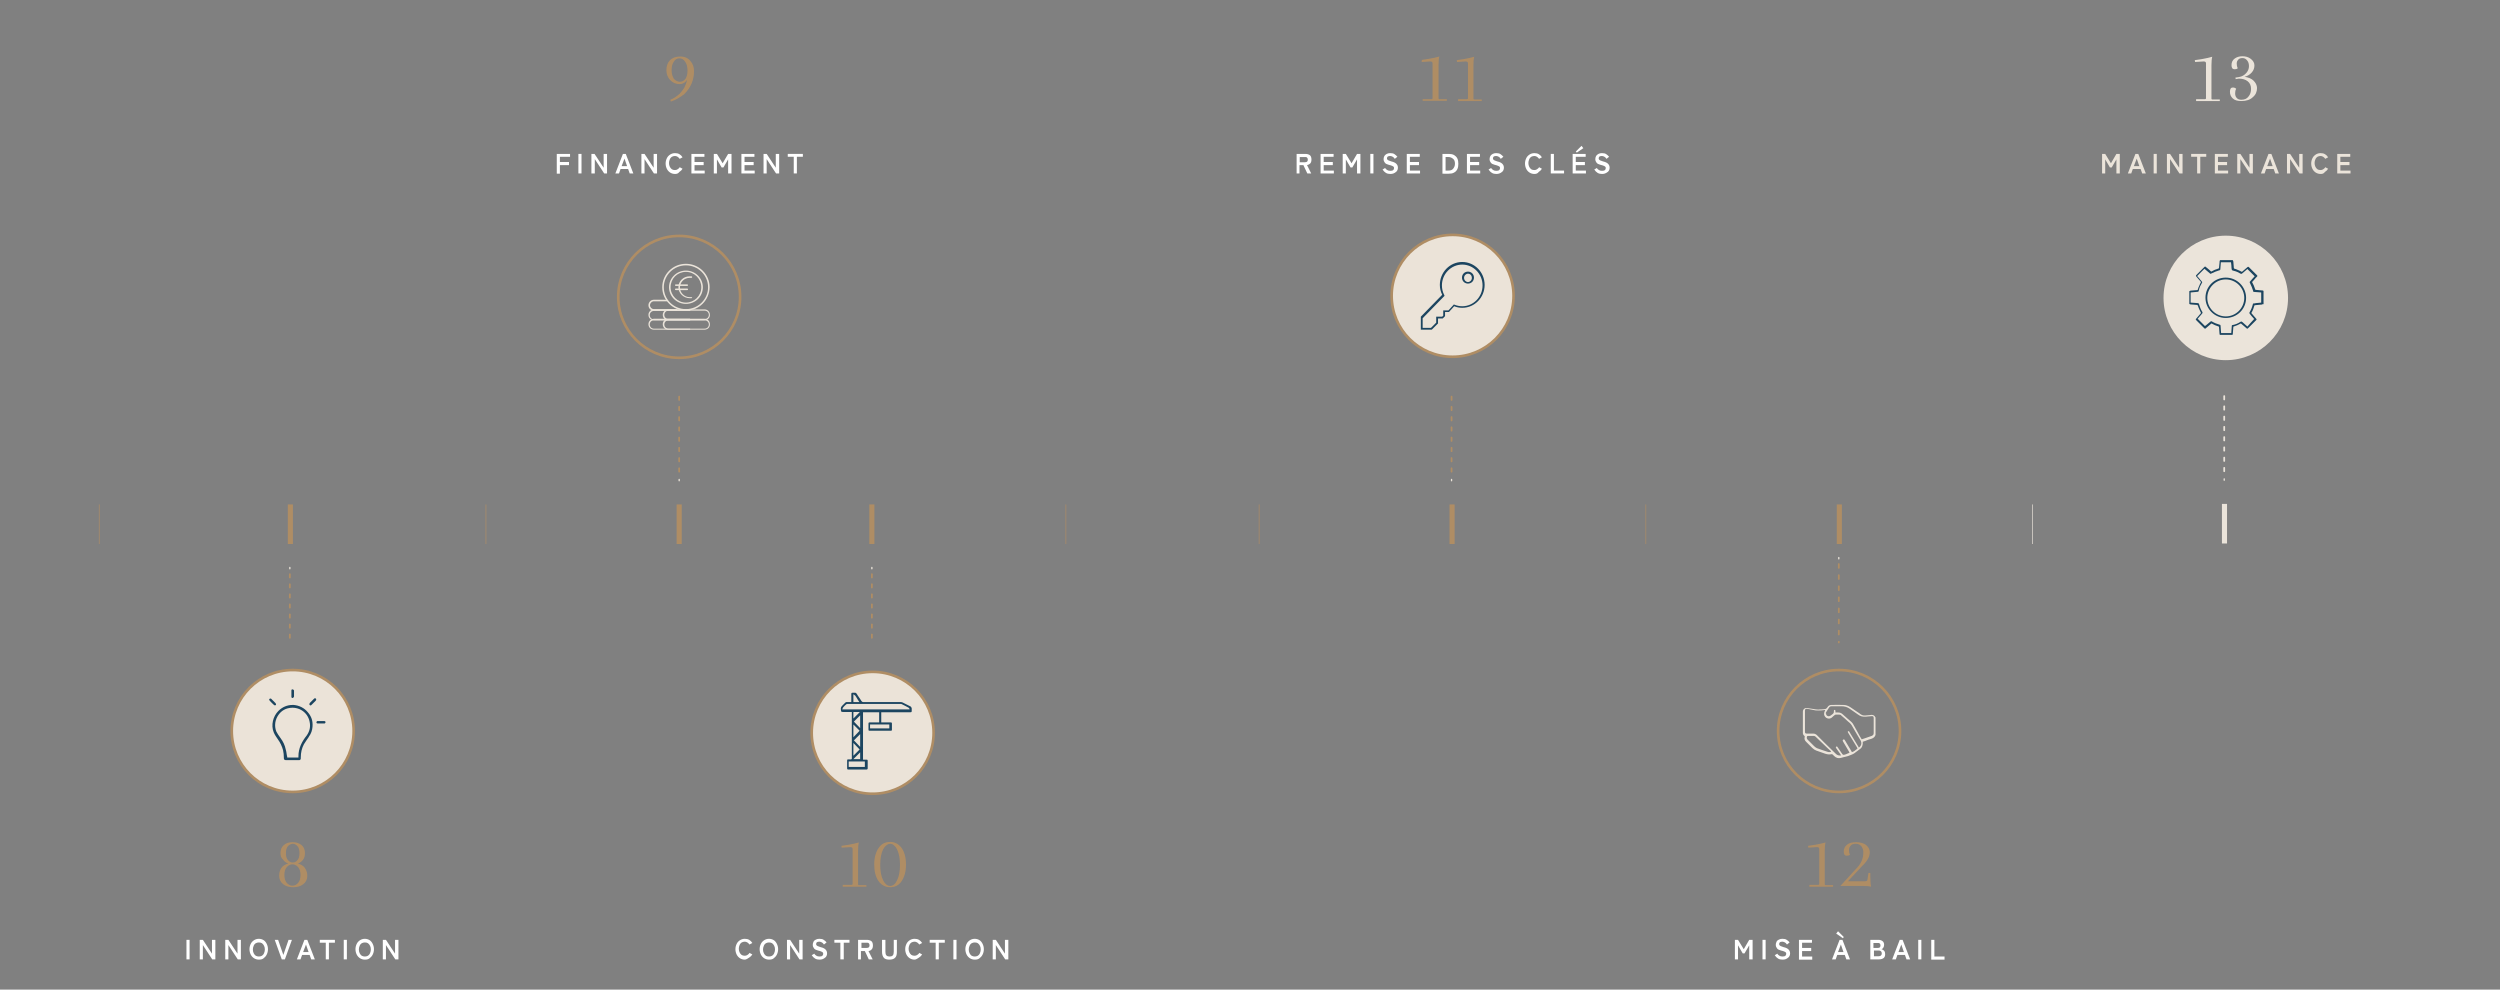 <svg xmlns="http://www.w3.org/2000/svg" xmlns:xlink="http://www.w3.org/1999/xlink" version="1.1" x="0px" y="0px" viewBox="0 0 960 380" style="enable-background:new 0 0 960 380;" xml:space="preserve"><rect x="0" y="0" width="960" height="380" fill="#808080" stroke="none"/> <style type="text/css"> .st0{fill:none;stroke:#AF8D64;stroke-width:0.252;stroke-miterlimit:10;} .st1{fill:none;stroke:#EBE4DA;stroke-width:0.252;stroke-miterlimit:10;} .st2{fill:#AF8D64;} .st3{fill:#FFFFFF;} .st4{fill:none;stroke:#AF8D64;stroke-width:1.01;} .st5{fill:none;stroke:#AF8D64;stroke-width:1.954;stroke-miterlimit:10;} .st6{fill:none;stroke:#AF8D64;stroke-width:0.678;stroke-linecap:round;stroke-miterlimit:10;stroke-dasharray:1.29,2.642;} .st7{fill:none;stroke:#EBE4DA;stroke-width:0.503;stroke-linecap:round;stroke-miterlimit:10;} .st8{fill:#EBE4DA;} .st9{fill:#EBE3D8;stroke:#AF8D64;stroke-width:1.01;} .st10{fill:none;stroke:#AF8D64;stroke-width:0.678;stroke-linecap:round;stroke-miterlimit:10;stroke-dasharray:1.253,2.607;} .st11{fill:#1C4560;} .st12{fill:none;stroke:#AF8D64;stroke-width:0.678;stroke-linecap:round;stroke-miterlimit:10;stroke-dasharray:1.456,2.808;} .st13{fill:#EBE4DA;stroke:#EBE4DA;stroke-width:1.01;} .st14{fill:none;stroke:#EBE4DA;stroke-width:1.954;stroke-miterlimit:10;} .st15{fill:none;stroke:#EBE4DA;stroke-width:0.678;stroke-linecap:round;stroke-miterlimit:10;stroke-dasharray:1.292,2.644;} </style> <g id="Calque_1"> </g> <g id="Calque_2"> <line class="st0" x1="38.1" y1="193.7" x2="38.1" y2="208.9"></line> <line class="st0" x1="186.6" y1="193.7" x2="186.6" y2="208.9"></line> <line class="st0" x1="409.3" y1="193.7" x2="409.3" y2="208.9"></line> <line class="st0" x1="483.5" y1="193.7" x2="483.5" y2="208.9"></line> <line class="st0" x1="632" y1="193.7" x2="632" y2="208.9"></line> <line class="st1" x1="780.5" y1="193.7" x2="780.5" y2="208.9"></line> </g> <g id="Calque_5"> <g> <path class="st2" d="M323.6,340.4v-0.6h3.4c0.2,0,0.4-0.1,0.4-0.4V326c0-0.5-0.3-0.7-0.9-0.7l-3.3,0.2l-0.1-0.7l2.7-0.4 c1.7-0.3,3-0.6,4-0.9c-0.2,0.7-0.3,1.9-0.3,3.3v12.7c0,0.3,0.1,0.4,0.4,0.4h2.8v0.6H323.6z"></path> <path class="st2" d="M341.8,340.7c-1.8,0-3.3-0.8-4.4-2.3s-1.7-3.7-1.7-6.4c0-2.7,0.6-4.8,1.7-6.4s2.6-2.3,4.4-2.3 c1.8,0,3.3,0.8,4.4,2.3c1.1,1.5,1.7,3.7,1.7,6.4c0,2.7-0.6,4.8-1.7,6.4C345.1,340,343.6,340.7,341.8,340.7z M339.1,326.2 c-0.7,1.4-1.1,3.4-1.1,5.9c0,2.5,0.4,4.4,1.1,5.9c0.7,1.4,1.6,2.2,2.7,2.2c1.1,0,2-0.7,2.7-2.2c0.7-1.4,1.1-3.4,1.1-5.9 c0-2.5-0.4-4.4-1.1-5.9c-0.7-1.4-1.7-2.2-2.7-2.2C340.8,324.1,339.8,324.8,339.1,326.2z"></path> </g> <g> <path class="st2" d="M694.8,340.4v-0.6h3.4c0.2,0,0.4-0.1,0.4-0.4V326c0-0.5-0.3-0.7-0.9-0.7l-3.3,0.2l-0.1-0.7l2.7-0.4 c1.7-0.3,3-0.6,4-0.9c-0.2,0.7-0.3,1.9-0.3,3.3v12.7c0,0.3,0.1,0.4,0.4,0.4h2.8v0.6H694.8z"></path> <path class="st2" d="M714.8,325c-0.5-0.6-1.2-1-2.1-1c-0.9,0-1.6,0.2-2,0.7c-0.5,0.5-0.7,1-0.7,1.7c0,0.7,0.1,1.3,0.4,1.8 c-0.3,0.3-0.8,0.4-1.3,0.4c-0.7,0-1.1-0.5-1.1-1.6c0-1.1,0.4-1.9,1.2-2.6c0.8-0.7,2-1,3.6-1s2.9,0.4,3.8,1.1 c0.9,0.8,1.4,1.7,1.4,2.7c0,1.5-0.7,3-2.1,4.5c-0.1,0.2-0.5,0.5-1,1s-0.8,0.9-0.9,1l-4.4,4.7h6.7c0.5,0,0.7-0.2,0.8-0.6l0.4-2.6 h0.7v1.4c0,1.7,0.1,3,0.3,3.9c-0.7-0.2-1.8-0.3-3.4-0.3h-8.4l6.7-7.3c1.4-1.6,2.1-3.4,2.1-5.4C715.6,326.6,715.3,325.7,714.8,325z "></path> </g> <g> <path class="st2" d="M107.7,327.6c0-1.3,0.4-2.3,1.3-3.1c0.9-0.8,2-1.1,3.4-1.1c1.4,0,2.5,0.4,3.4,1.1c0.9,0.8,1.3,1.8,1.3,3.1 c0,1-0.2,1.8-0.7,2.5c-0.5,0.7-1.2,1.2-2,1.5c1.1,0.3,2,0.8,2.6,1.6c0.6,0.8,1,1.8,1,3.1s-0.5,2.4-1.5,3.2c-1,0.8-2.3,1.2-3.9,1.2 c-1.6,0-2.9-0.4-3.9-1.2c-1-0.8-1.5-1.9-1.5-3.2s0.3-2.3,0.9-3.1c0.6-0.8,1.5-1.3,2.6-1.6c-0.9-0.3-1.5-0.8-2-1.5 C107.9,329.4,107.7,328.6,107.7,327.6z M110.1,333c-0.6,0.7-0.9,1.7-0.9,3s0.3,2.3,0.9,3c0.6,0.7,1.3,1.1,2.2,1.1 c0.9,0,1.6-0.4,2.2-1.1c0.6-0.7,0.9-1.7,0.9-3c0-1.3-0.3-2.3-0.9-3c-0.6-0.7-1.4-1.1-2.2-1.1C111.5,331.9,110.7,332.3,110.1,333z M110.5,325c-0.5,0.6-0.7,1.5-0.7,2.6c0,1.1,0.2,2,0.7,2.6c0.5,0.6,1.1,1,1.9,1c0.7,0,1.4-0.3,1.9-1c0.5-0.6,0.7-1.5,0.7-2.6 c0-1.1-0.2-2-0.7-2.6c-0.5-0.6-1.1-1-1.9-1C111.6,324.1,111,324.4,110.5,325z"></path> </g> <g> <path class="st3" d="M286,368.5c-0.7,0-1.3-0.2-1.8-0.5c-0.5-0.3-1-0.8-1.3-1.4c-0.3-0.6-0.5-1.3-0.5-2.1c0-0.8,0.2-1.5,0.5-2.1 c0.3-0.6,0.7-1,1.3-1.4c0.5-0.3,1.1-0.5,1.8-0.5c0.6,0,1.2,0.1,1.7,0.4s0.9,0.7,1.2,1.2l-1.1,0.6c-0.2-0.3-0.5-0.6-0.8-0.8 c-0.3-0.2-0.7-0.3-1-0.3c-0.4,0-0.8,0.1-1.2,0.3c-0.3,0.2-0.6,0.5-0.8,1s-0.3,0.9-0.3,1.4c0,0.5,0.1,1,0.3,1.4s0.4,0.7,0.8,1 c0.3,0.2,0.7,0.3,1.2,0.3c0.4,0,0.7-0.1,1-0.3c0.3-0.2,0.6-0.4,0.8-0.8l1.1,0.6c-0.3,0.5-0.7,0.9-1.2,1.2S286.6,368.5,286,368.5z"></path> <path class="st3" d="M295.3,368.5c-0.7,0-1.3-0.2-1.8-0.5c-0.5-0.3-1-0.8-1.3-1.4c-0.3-0.6-0.5-1.3-0.5-2.1c0-0.8,0.2-1.5,0.5-2.1 c0.3-0.6,0.7-1,1.3-1.4c0.5-0.3,1.1-0.5,1.8-0.5s1.3,0.2,1.8,0.5c0.5,0.3,0.9,0.8,1.2,1.4c0.3,0.6,0.5,1.3,0.5,2.1 c0,0.8-0.2,1.5-0.5,2.1c-0.3,0.6-0.7,1-1.2,1.4C296.6,368.4,296,368.5,295.3,368.5z M295.3,367.3c0.5,0,0.8-0.1,1.2-0.3 c0.3-0.2,0.6-0.5,0.8-1s0.3-0.9,0.3-1.4c0-0.6-0.1-1-0.3-1.4s-0.4-0.7-0.8-1c-0.3-0.2-0.7-0.3-1.2-0.3c-0.4,0-0.8,0.1-1.2,0.3 c-0.3,0.2-0.6,0.5-0.8,1s-0.3,0.9-0.3,1.4c0,0.5,0.1,1,0.3,1.4s0.4,0.7,0.8,1C294.4,367.2,294.8,367.3,295.3,367.3z"></path> <path class="st3" d="M302.2,368.4v-7.5h1.2l3.5,5.3v-5.3h1.3v7.5H307l-3.6-5.5v5.5H302.2z"></path> <path class="st3" d="M314.7,368.5c-0.6,0-1.2-0.1-1.7-0.4c-0.5-0.3-0.9-0.7-1.3-1.3l1-0.6c0.2,0.4,0.5,0.6,0.8,0.8 c0.3,0.2,0.7,0.3,1.2,0.3c0.5,0,0.9-0.1,1.1-0.3s0.3-0.4,0.3-0.7c0-0.2,0-0.4-0.1-0.5c-0.1-0.1-0.3-0.3-0.6-0.4s-0.7-0.3-1.3-0.4 c-0.7-0.2-1.2-0.4-1.5-0.8s-0.5-0.8-0.5-1.4c0-0.4,0.1-0.8,0.3-1.2s0.5-0.6,0.9-0.8c0.4-0.2,0.8-0.3,1.3-0.3 c0.7,0,1.3,0.1,1.7,0.4c0.5,0.3,0.8,0.6,1.1,1l-1,0.8c-0.1-0.2-0.3-0.3-0.4-0.5c-0.2-0.2-0.4-0.3-0.6-0.4 c-0.2-0.1-0.5-0.2-0.8-0.2c-0.4,0-0.7,0.1-0.9,0.2c-0.2,0.2-0.3,0.4-0.3,0.7c0,0.1,0,0.3,0.1,0.4c0.1,0.1,0.2,0.3,0.5,0.4 c0.2,0.1,0.6,0.2,1.1,0.4c0.9,0.2,1.5,0.5,1.9,0.9s0.6,0.9,0.6,1.5c0,0.7-0.3,1.3-0.7,1.6C316.2,368.3,315.5,368.5,314.7,368.5z"></path> <path class="st3" d="M322.7,368.4V362h-2.3v-1.1h5.8v1.1H324v6.4H322.7z"></path> <path class="st3" d="M329.5,368.4v-7.5h3.4c0.7,0,1.3,0.2,1.7,0.5c0.4,0.3,0.6,0.9,0.6,1.7c0,0.7-0.2,1.2-0.5,1.5 c-0.3,0.3-0.7,0.6-1.2,0.6l1.6,3.2h-1.5l-1.5-3.2h-1.5v3.2H329.5z M330.8,364h2c0.4,0,0.6-0.1,0.8-0.2c0.2-0.2,0.3-0.4,0.3-0.8 c0-0.4-0.1-0.6-0.3-0.8c-0.2-0.2-0.5-0.2-0.8-0.2h-2V364z"></path> <path class="st3" d="M341.5,368.5c-0.9,0-1.7-0.2-2.1-0.7s-0.7-1.2-0.7-2.2v-4.7h1.3v4.6c0,0.6,0.1,1.1,0.4,1.4 c0.3,0.3,0.7,0.4,1.2,0.4s0.9-0.1,1.2-0.4c0.3-0.3,0.4-0.8,0.4-1.4v-4.6h1.2v4.7c0,1-0.2,1.7-0.7,2.2S342.4,368.5,341.5,368.5z"></path> <path class="st3" d="M351.2,368.5c-0.7,0-1.3-0.2-1.8-0.5c-0.5-0.3-1-0.8-1.3-1.4c-0.3-0.6-0.5-1.3-0.5-2.1c0-0.8,0.2-1.5,0.5-2.1 c0.3-0.6,0.7-1,1.3-1.4c0.5-0.3,1.1-0.5,1.8-0.5c0.6,0,1.2,0.1,1.7,0.4s0.9,0.7,1.2,1.2l-1.1,0.6c-0.2-0.3-0.5-0.6-0.8-0.8 c-0.3-0.2-0.7-0.3-1-0.3c-0.4,0-0.8,0.1-1.2,0.3c-0.3,0.2-0.6,0.5-0.8,1s-0.3,0.9-0.3,1.4c0,0.5,0.1,1,0.3,1.4s0.4,0.7,0.8,1 c0.3,0.2,0.7,0.3,1.2,0.3c0.4,0,0.7-0.1,1-0.3c0.3-0.2,0.6-0.4,0.8-0.8l1.1,0.6c-0.3,0.5-0.7,0.9-1.2,1.2S351.8,368.5,351.2,368.5 z"></path> <path class="st3" d="M359.3,368.4V362H357v-1.1h5.8v1.1h-2.3v6.4H359.3z"></path> <path class="st3" d="M366.1,368.4v-7.5h1.2v7.5H366.1z"></path> <path class="st3" d="M374.3,368.5c-0.7,0-1.3-0.2-1.8-0.5c-0.5-0.3-1-0.8-1.3-1.4c-0.3-0.6-0.5-1.3-0.5-2.1c0-0.8,0.2-1.5,0.5-2.1 c0.3-0.6,0.7-1,1.3-1.4c0.5-0.3,1.1-0.5,1.8-0.5s1.3,0.2,1.8,0.5c0.5,0.3,0.9,0.8,1.2,1.4c0.3,0.6,0.5,1.3,0.5,2.1 c0,0.8-0.2,1.5-0.5,2.1c-0.3,0.6-0.7,1-1.2,1.4C375.6,368.4,375,368.5,374.3,368.5z M374.3,367.3c0.5,0,0.8-0.1,1.2-0.3 c0.3-0.2,0.6-0.5,0.8-1s0.3-0.9,0.3-1.4c0-0.6-0.1-1-0.3-1.4s-0.4-0.7-0.8-1c-0.3-0.2-0.7-0.3-1.2-0.3c-0.4,0-0.8,0.1-1.2,0.3 c-0.3,0.2-0.6,0.5-0.8,1s-0.3,0.9-0.3,1.4c0,0.5,0.1,1,0.3,1.4s0.4,0.7,0.8,1C373.5,367.2,373.9,367.3,374.3,367.3z"></path> <path class="st3" d="M381.2,368.4v-7.5h1.2l3.5,5.3v-5.3h1.3v7.5h-1.2l-3.6-5.5v5.5H381.2z"></path> </g> <g> <path class="st3" d="M666.2,368.4v-7.5h1.2l2.2,3.6l2.1-3.6h1.3v7.5h-1.3V363l-1.8,3.1h-0.7l-1.8-3.1v5.4H666.2z"></path> <path class="st3" d="M676.8,368.4v-7.5h1.2v7.5H676.8z"></path> <path class="st3" d="M684.5,368.5c-0.6,0-1.2-0.1-1.7-0.4c-0.5-0.3-0.9-0.7-1.3-1.3l1-0.6c0.2,0.4,0.5,0.6,0.8,0.8 c0.3,0.2,0.7,0.3,1.2,0.3c0.5,0,0.9-0.1,1.1-0.3s0.3-0.4,0.3-0.7c0-0.2,0-0.4-0.1-0.5c-0.1-0.1-0.3-0.3-0.6-0.4s-0.7-0.3-1.3-0.4 c-0.7-0.2-1.2-0.4-1.5-0.8s-0.5-0.8-0.5-1.4c0-0.4,0.1-0.8,0.3-1.2s0.5-0.6,0.9-0.8c0.4-0.2,0.8-0.3,1.3-0.3 c0.7,0,1.3,0.1,1.7,0.4c0.5,0.3,0.8,0.6,1.1,1l-1,0.8c-0.1-0.2-0.3-0.3-0.4-0.5c-0.2-0.2-0.4-0.3-0.6-0.4 c-0.2-0.1-0.5-0.2-0.8-0.2c-0.4,0-0.7,0.1-0.9,0.2c-0.2,0.2-0.3,0.4-0.3,0.7c0,0.1,0,0.3,0.1,0.4c0.1,0.1,0.2,0.3,0.5,0.4 c0.2,0.1,0.6,0.2,1.1,0.4c0.9,0.2,1.5,0.5,1.9,0.9s0.6,0.9,0.6,1.5c0,0.7-0.3,1.3-0.7,1.6C686,368.3,685.4,368.5,684.5,368.5z"></path> <path class="st3" d="M690.8,368.4v-7.5h5v1.1H692v2h3.5v1.2H692v2.1h3.9v1.2H690.8z"></path> <path class="st3" d="M703.5,368.4l2.9-7.5h1.1l2.9,7.5h-1.4l-0.6-1.7h-2.9l-0.6,1.7H703.5z M707.7,360.3l-2.6-1.8l0.7-0.9l2.2,2.2 L707.7,360.3z M705.8,365.6h2.1l-1-2.9L705.8,365.6z"></path> <path class="st3" d="M718.2,368.4v-7.5h3.2c0.6,0,1.1,0.2,1.5,0.5c0.4,0.3,0.6,0.8,0.6,1.4c0,0.4-0.1,0.8-0.3,1.1 c-0.2,0.3-0.4,0.5-0.7,0.6c0.4,0.1,0.7,0.3,1,0.6s0.4,0.8,0.4,1.3c0,0.7-0.2,1.2-0.6,1.5c-0.4,0.3-1,0.5-1.7,0.5H718.2z M719.5,364h1.7c0.3,0,0.6-0.1,0.7-0.3c0.2-0.2,0.2-0.4,0.2-0.7s-0.1-0.6-0.3-0.7c-0.2-0.2-0.4-0.2-0.7-0.2h-1.7V364z M719.5,367.2h1.9c0.4,0,0.7-0.1,0.9-0.3c0.2-0.2,0.3-0.4,0.3-0.8c0-0.4-0.1-0.6-0.3-0.8c-0.2-0.2-0.5-0.3-0.8-0.3h-1.9V367.2z"></path> <path class="st3" d="M726.6,368.4l2.9-7.5h1.1l2.9,7.5h-1.4l-0.6-1.7h-2.9l-0.6,1.7H726.6z M729,365.6h2.1l-1-2.9L729,365.6z"></path> <path class="st3" d="M736.6,368.4v-7.5h1.2v7.5H736.6z"></path> <path class="st3" d="M741.6,368.4v-7.5h1.2v6.4h3.9v1.2H741.6z"></path> </g> <g> <path class="st3" d="M71.6,368.4v-7.5h1.2v7.5H71.6z"></path> <path class="st3" d="M76.7,368.4v-7.5h1.2l3.5,5.3v-5.3h1.3v7.5h-1.2l-3.6-5.5v5.5H76.7z"></path> <path class="st3" d="M86.5,368.4v-7.5h1.2l3.5,5.3v-5.3h1.3v7.5h-1.2l-3.6-5.5v5.5H86.5z"></path> <path class="st3" d="M99.4,368.5c-0.7,0-1.3-0.2-1.8-0.5c-0.5-0.3-1-0.8-1.3-1.4c-0.3-0.6-0.5-1.3-0.5-2.1c0-0.8,0.2-1.5,0.5-2.1 c0.3-0.6,0.7-1,1.3-1.4c0.5-0.3,1.1-0.5,1.8-0.5s1.3,0.2,1.8,0.5c0.5,0.3,0.9,0.8,1.2,1.4c0.3,0.6,0.5,1.3,0.5,2.1 c0,0.8-0.2,1.5-0.5,2.1c-0.3,0.6-0.7,1-1.2,1.4C100.7,368.4,100.1,368.5,99.4,368.5z M99.4,367.3c0.5,0,0.8-0.1,1.2-0.3 c0.3-0.2,0.6-0.5,0.8-1s0.3-0.9,0.3-1.4c0-0.6-0.1-1-0.3-1.4s-0.4-0.7-0.8-1c-0.3-0.2-0.7-0.3-1.2-0.3c-0.4,0-0.8,0.1-1.2,0.3 c-0.3,0.2-0.6,0.5-0.8,1s-0.3,0.9-0.3,1.4c0,0.5,0.1,1,0.3,1.4s0.4,0.7,0.8,1C98.6,367.2,99,367.3,99.4,367.3z"></path> <path class="st3" d="M108.2,368.4l-2.7-7.5h1.3l2,5.8l2-5.8h1.3l-2.7,7.5H108.2z"></path> <path class="st3" d="M114,368.4l2.9-7.5h1.1l2.9,7.5h-1.4l-0.6-1.7H116l-0.6,1.7H114z M116.4,365.6h2.1l-1-2.9L116.4,365.6z"></path> <path class="st3" d="M125.1,368.4V362h-2.3v-1.1h5.8v1.1h-2.3v6.4H125.1z"></path> <path class="st3" d="M132,368.4v-7.5h1.2v7.5H132z"></path> <path class="st3" d="M140.1,368.5c-0.7,0-1.3-0.2-1.8-0.5c-0.5-0.3-1-0.8-1.3-1.4c-0.3-0.6-0.5-1.3-0.5-2.1c0-0.8,0.2-1.5,0.5-2.1 c0.3-0.6,0.7-1,1.3-1.4c0.5-0.3,1.1-0.5,1.8-0.5s1.3,0.2,1.8,0.5c0.5,0.3,0.9,0.8,1.2,1.4c0.3,0.6,0.5,1.3,0.5,2.1 c0,0.8-0.2,1.5-0.5,2.1c-0.3,0.6-0.7,1-1.2,1.4C141.4,368.4,140.8,368.5,140.1,368.5z M140.1,367.3c0.5,0,0.8-0.1,1.2-0.3 c0.3-0.2,0.6-0.5,0.8-1s0.3-0.9,0.3-1.4c0-0.6-0.1-1-0.3-1.4s-0.4-0.7-0.8-1c-0.3-0.2-0.7-0.3-1.2-0.3c-0.4,0-0.8,0.1-1.2,0.3 c-0.3,0.2-0.6,0.5-0.8,1s-0.3,0.9-0.3,1.4c0,0.5,0.1,1,0.3,1.4s0.4,0.7,0.8,1C139.3,367.2,139.7,367.3,140.1,367.3z"></path> <path class="st3" d="M147,368.4v-7.5h1.2l3.5,5.3v-5.3h1.3v7.5h-1.2l-3.6-5.5v5.5H147z"></path> </g> <g> <path class="st2" d="M257.6,39l-0.2-0.7c1.1-0.4,2.2-1.1,3.5-2.2c0.6-0.6,1.2-1.4,1.8-2.3c0.5-1,0.9-2,1.2-3.2 c-0.7,1.1-1.7,1.7-3,1.7c-1.3,0-2.5-0.5-3.5-1.5c-1-1-1.5-2.3-1.5-3.9s0.5-2.9,1.4-3.8c0.9-0.9,2.2-1.4,3.9-1.4s3,0.6,3.9,1.7 c1,1.1,1.4,2.4,1.4,4s-0.3,3.1-0.9,4.6c-0.6,1.5-1.6,2.9-2.9,4.2C261.1,37.4,259.5,38.4,257.6,39z M261.1,31.4 c0.8,0,1.6-0.4,2.1-1.1s0.8-1.8,0.8-3.2s-0.3-2.6-0.9-3.4c-0.6-0.9-1.3-1.3-2.2-1.3c-0.9,0-1.6,0.4-2.1,1.2 c-0.6,0.8-0.9,1.9-0.9,3.3c0,1.4,0.3,2.5,0.9,3.4C259.5,31,260.2,31.4,261.1,31.4z"></path> </g> <g> <path class="st2" d="M546.3,38.7v-0.6h3.4c0.2,0,0.4-0.1,0.4-0.4V24.3c0-0.5-0.3-0.7-0.9-0.7l-3.3,0.2L546,23l2.7-0.4 c1.7-0.3,3-0.6,4-0.9c-0.2,0.7-0.3,1.9-0.3,3.3v12.7c0,0.3,0.1,0.4,0.4,0.4h2.8v0.6H546.3z"></path> <path class="st2" d="M559.9,38.7v-0.6h3.4c0.2,0,0.4-0.1,0.4-0.4V24.3c0-0.5-0.3-0.7-0.9-0.7l-3.3,0.2l-0.1-0.7l2.7-0.4 c1.7-0.3,3-0.6,4-0.9c-0.2,0.7-0.3,1.9-0.3,3.3v12.7c0,0.3,0.1,0.4,0.4,0.4h2.8v0.6H559.9z"></path> </g> <g> <path class="st3" d="M213.8,66.6v-7.5h5.1v1.1H215v2h3.5v1.2H215v3.3H213.8z"></path> <path class="st3" d="M222.1,66.6v-7.5h1.2v7.5H222.1z"></path> <path class="st3" d="M227.1,66.6v-7.5h1.2l3.5,5.3v-5.3h1.3v7.5H232l-3.6-5.5v5.5H227.1z"></path> <path class="st3" d="M236.3,66.6l2.9-7.5h1.1l2.9,7.5h-1.4l-0.6-1.7h-2.9l-0.6,1.7H236.3z M238.7,63.8h2.1l-1-2.9L238.7,63.8z"></path> <path class="st3" d="M246.3,66.6v-7.5h1.2l3.5,5.3v-5.3h1.3v7.5h-1.2l-3.6-5.5v5.5H246.3z"></path> <path class="st3" d="M259.2,66.8c-0.7,0-1.3-0.2-1.8-0.5c-0.5-0.3-1-0.8-1.3-1.4c-0.3-0.6-0.5-1.3-0.5-2.1c0-0.8,0.2-1.5,0.5-2.1 c0.3-0.6,0.7-1,1.3-1.4c0.5-0.3,1.1-0.5,1.8-0.5c0.6,0,1.2,0.1,1.7,0.4c0.5,0.3,0.9,0.7,1.2,1.2l-1.1,0.6 c-0.2-0.3-0.5-0.6-0.8-0.8s-0.7-0.3-1-0.3c-0.4,0-0.8,0.1-1.2,0.3c-0.3,0.2-0.6,0.5-0.8,1s-0.3,0.9-0.3,1.4c0,0.5,0.1,1,0.3,1.4 c0.2,0.4,0.4,0.7,0.8,1c0.3,0.2,0.7,0.3,1.2,0.3c0.4,0,0.7-0.1,1-0.3s0.6-0.4,0.8-0.8l1.1,0.6c-0.3,0.5-0.7,0.9-1.2,1.2 C260.4,66.7,259.8,66.8,259.2,66.8z"></path> <path class="st3" d="M265.5,66.6v-7.5h5v1.1h-3.8v2h3.5v1.2h-3.5v2.1h3.9v1.1H265.5z"></path> <path class="st3" d="M274.1,66.6v-7.5h1.2l2.2,3.6l2.1-3.6h1.3v7.5h-1.3v-5.4l-1.8,3.1h-0.7l-1.8-3.1v5.4H274.1z"></path> <path class="st3" d="M284.7,66.6v-7.5h5v1.1h-3.8v2h3.5v1.2h-3.5v2.1h3.9v1.1H284.7z"></path> <path class="st3" d="M293.2,66.6v-7.5h1.2l3.5,5.3v-5.3h1.3v7.5h-1.2l-3.6-5.5v5.5H293.2z"></path> <path class="st3" d="M304.8,66.6v-6.4h-2.3v-1.1h5.8v1.1h-2.3v6.4H304.8z"></path> </g> <g> <path class="st3" d="M497.9,66.6v-7.5h3.4c0.7,0,1.3,0.2,1.7,0.5s0.6,0.9,0.6,1.7c0,0.7-0.2,1.2-0.5,1.5c-0.3,0.3-0.7,0.5-1.2,0.6 l1.6,3.2h-1.5l-1.5-3.2h-1.5v3.2H497.9z M499.1,62.3h2c0.4,0,0.6-0.1,0.8-0.2c0.2-0.2,0.3-0.4,0.3-0.8c0-0.4-0.1-0.6-0.3-0.8 c-0.2-0.2-0.5-0.2-0.8-0.2h-2V62.3z"></path> <path class="st3" d="M507.1,66.6v-7.5h5v1.1h-3.8v2h3.5v1.2h-3.5v2.1h3.9v1.1H507.1z"></path> <path class="st3" d="M515.6,66.6v-7.5h1.2l2.2,3.6l2.1-3.6h1.3v7.5h-1.3v-5.4l-1.8,3.1h-0.7l-1.8-3.1v5.4H515.6z"></path> <path class="st3" d="M526.2,66.6v-7.5h1.2v7.5H526.2z"></path> <path class="st3" d="M533.9,66.8c-0.6,0-1.2-0.1-1.7-0.4c-0.5-0.3-0.9-0.7-1.3-1.3l1-0.6c0.2,0.4,0.5,0.6,0.8,0.8 c0.3,0.2,0.7,0.3,1.2,0.3c0.5,0,0.9-0.1,1.1-0.3c0.2-0.2,0.3-0.4,0.3-0.7c0-0.2,0-0.4-0.1-0.5c-0.1-0.1-0.3-0.3-0.6-0.4 s-0.7-0.3-1.3-0.4c-0.7-0.2-1.2-0.4-1.5-0.8c-0.3-0.4-0.5-0.8-0.5-1.4c0-0.4,0.1-0.8,0.3-1.2c0.2-0.3,0.5-0.6,0.9-0.8 c0.4-0.2,0.8-0.3,1.3-0.3c0.7,0,1.3,0.1,1.7,0.4s0.8,0.6,1.1,1l-1,0.8c-0.1-0.2-0.3-0.3-0.4-0.5c-0.2-0.2-0.4-0.3-0.6-0.4 c-0.2-0.1-0.5-0.2-0.8-0.2c-0.4,0-0.7,0.1-0.9,0.2c-0.2,0.2-0.3,0.4-0.3,0.7c0,0.1,0,0.3,0.1,0.4c0.1,0.1,0.2,0.3,0.5,0.4 c0.2,0.1,0.6,0.2,1.1,0.4c0.9,0.2,1.5,0.5,1.9,0.9s0.6,0.9,0.6,1.5c0,0.7-0.3,1.3-0.7,1.6C535.4,66.6,534.7,66.8,533.9,66.8z"></path> <path class="st3" d="M540.2,66.6v-7.5h5v1.1h-3.8v2h3.5v1.2h-3.5v2.1h3.9v1.1H540.2z"></path> <path class="st3" d="M553.9,66.6v-7.5h2.4c0.8,0,1.4,0.1,2,0.4c0.5,0.3,1,0.7,1.3,1.3c0.3,0.6,0.4,1.3,0.4,2.1 c0,0.8-0.1,1.5-0.4,2.1s-0.7,1-1.3,1.3c-0.5,0.3-1.2,0.4-2,0.4H553.9z M555.1,65.5h1.1c0.8,0,1.4-0.2,1.8-0.7s0.7-1.1,0.7-1.9 c0-0.9-0.2-1.5-0.7-1.9s-1-0.7-1.8-0.7h-1.1V65.5z"></path> <path class="st3" d="M563.3,66.6v-7.5h5v1.1h-3.8v2h3.5v1.2h-3.5v2.1h3.9v1.1H563.3z"></path> <path class="st3" d="M574.6,66.8c-0.6,0-1.2-0.1-1.7-0.4c-0.5-0.3-0.9-0.7-1.3-1.3l1-0.6c0.2,0.4,0.5,0.6,0.8,0.8 c0.3,0.2,0.7,0.3,1.2,0.3c0.5,0,0.9-0.1,1.1-0.3c0.2-0.2,0.3-0.4,0.3-0.7c0-0.2,0-0.4-0.1-0.5c-0.1-0.1-0.3-0.3-0.6-0.4 s-0.7-0.3-1.3-0.4c-0.7-0.2-1.2-0.4-1.5-0.8c-0.3-0.4-0.5-0.8-0.5-1.4c0-0.4,0.1-0.8,0.3-1.2c0.2-0.3,0.5-0.6,0.9-0.8 c0.4-0.2,0.8-0.3,1.3-0.3c0.7,0,1.3,0.1,1.7,0.4s0.8,0.6,1.1,1l-1,0.8c-0.1-0.2-0.3-0.3-0.4-0.5c-0.2-0.2-0.4-0.3-0.6-0.4 c-0.2-0.1-0.5-0.2-0.8-0.2c-0.4,0-0.7,0.1-0.9,0.2c-0.2,0.2-0.3,0.4-0.3,0.7c0,0.1,0,0.3,0.1,0.4c0.1,0.1,0.2,0.3,0.5,0.4 c0.2,0.1,0.6,0.2,1.1,0.4c0.9,0.2,1.5,0.5,1.9,0.9s0.6,0.9,0.6,1.5c0,0.7-0.3,1.3-0.7,1.6C576.1,66.6,575.4,66.8,574.6,66.8z"></path> <path class="st3" d="M589.2,66.8c-0.7,0-1.3-0.2-1.8-0.5c-0.5-0.3-1-0.8-1.3-1.4c-0.3-0.6-0.5-1.3-0.5-2.1c0-0.8,0.2-1.5,0.5-2.1 c0.3-0.6,0.7-1,1.3-1.4c0.5-0.3,1.1-0.5,1.8-0.5c0.6,0,1.2,0.1,1.7,0.4c0.5,0.3,0.9,0.7,1.2,1.2l-1.1,0.6 c-0.2-0.3-0.5-0.6-0.8-0.8s-0.7-0.3-1-0.3c-0.4,0-0.8,0.1-1.2,0.3c-0.3,0.2-0.6,0.5-0.8,1s-0.3,0.9-0.3,1.4c0,0.5,0.1,1,0.3,1.4 c0.2,0.4,0.4,0.7,0.8,1c0.3,0.2,0.7,0.3,1.2,0.3c0.4,0,0.7-0.1,1-0.3s0.6-0.4,0.8-0.8l1.1,0.6c-0.3,0.5-0.7,0.9-1.2,1.2 C590.4,66.7,589.8,66.8,589.2,66.8z"></path> <path class="st3" d="M595.5,66.6v-7.5h1.2v6.4h3.9v1.1H595.5z"></path> <path class="st3" d="M603.9,66.6v-7.5h5v1.1h-3.8v2h3.5v1.2h-3.5v2.1h3.9v1.1H603.9z M605.5,58.6l-0.4-0.4l2.2-2.2l0.7,0.9 L605.5,58.6z"></path> <path class="st3" d="M615.2,66.8c-0.6,0-1.2-0.1-1.7-0.4c-0.5-0.3-0.9-0.7-1.3-1.3l1-0.6c0.2,0.4,0.5,0.6,0.8,0.8 c0.3,0.2,0.7,0.3,1.2,0.3c0.5,0,0.9-0.1,1.1-0.3c0.2-0.2,0.3-0.4,0.3-0.7c0-0.2,0-0.4-0.1-0.5c-0.1-0.1-0.3-0.3-0.6-0.4 s-0.7-0.3-1.3-0.4c-0.7-0.2-1.2-0.4-1.5-0.8c-0.3-0.4-0.5-0.8-0.5-1.4c0-0.4,0.1-0.8,0.3-1.2c0.2-0.3,0.5-0.6,0.9-0.8 c0.4-0.2,0.8-0.3,1.3-0.3c0.7,0,1.3,0.1,1.7,0.4s0.8,0.6,1.1,1l-1,0.8c-0.1-0.2-0.3-0.3-0.4-0.5c-0.2-0.2-0.4-0.3-0.6-0.4 c-0.2-0.1-0.5-0.2-0.8-0.2c-0.4,0-0.7,0.1-0.9,0.2c-0.2,0.2-0.3,0.4-0.3,0.7c0,0.1,0,0.3,0.1,0.4c0.1,0.1,0.2,0.3,0.5,0.4 c0.2,0.1,0.6,0.2,1.1,0.4c0.9,0.2,1.5,0.5,1.9,0.9s0.6,0.9,0.6,1.5c0,0.7-0.3,1.3-0.7,1.6C616.6,66.6,616,66.8,615.2,66.8z"></path> </g> <g> <path class="st4" d="M260.8,137.4c12.9,0,23.4-10.5,23.4-23.4c0-12.9-10.5-23.4-23.4-23.4c-12.9,0-23.4,10.5-23.4,23.4 C237.4,126.9,247.9,137.4,260.8,137.4z"></path> <line class="st5" x1="260.8" y1="193.7" x2="260.8" y2="208.9"></line> <line class="st6" x1="260.8" y1="152.3" x2="260.8" y2="183.1"></line> <line class="st7" x1="260.8" y1="184.1" x2="260.8" y2="184.6"></line> <path class="st8" d="M263.4,101.9c-4.7,0-8.5,3.8-8.5,8.4c0,4.7,3.8,8.4,8.5,8.4s8.5-3.8,8.5-8.4 C271.9,105.7,268.1,101.9,263.4,101.9 M263.4,119.3c-5,0-9.1-4-9.1-9c0-5,4.1-9,9.1-9c5,0,9.1,4,9.1,9 C272.4,115.3,268.4,119.3,263.4,119.3"></path> <path class="st8" d="M263.4,104.4c-3.3,0-5.9,2.6-5.9,5.9c0,3.2,2.7,5.9,5.9,5.9s5.9-2.6,5.9-5.9 C269.3,107.1,266.7,104.4,263.4,104.4 M263.4,116.7c-3.6,0-6.5-2.9-6.5-6.4c0-3.5,2.9-6.4,6.5-6.4c3.6,0,6.5,2.9,6.5,6.4 C269.9,113.9,267,116.7,263.4,116.7"></path> <path class="st8" d="M260,119.3h-8.9c-1.2,0-2.1-0.9-2.1-2.1c0-1.1,0.9-2.1,2.1-2.1h5.1v0.6h-5.1c-0.8,0-1.5,0.7-1.5,1.5 c0,0.8,0.7,1.5,1.5,1.5h8.9V119.3z"></path> <path class="st8" d="M265,123h-13.9c-1.2,0-2.1-0.9-2.1-2.1c0-1.2,1-2.1,2.1-2.1H265v0.6h-13.9c-0.9,0-1.6,0.7-1.6,1.6 c0,0.9,0.7,1.6,1.6,1.6H265V123z"></path> <path class="st8" d="M256.7,119.3c-0.9,0-1.6,0.7-1.6,1.6c0,0.9,0.7,1.6,1.6,1.6h13.9c0.9,0,1.6-0.7,1.6-1.6 c0-0.9-0.7-1.6-1.6-1.6H256.7z M270.5,123h-13.9c-1.2,0-2.1-0.9-2.1-2.1c0-1.2,1-2.1,2.1-2.1h13.9c1.2,0,2.1,0.9,2.1,2.1 C272.7,122,271.7,123,270.5,123"></path> <path class="st8" d="M265,126.6h-13.9c-1.2,0-2.1-0.9-2.1-2.1c0-1.2,1-2.1,2.1-2.1H265v0.6h-13.9c-0.9,0-1.6,0.7-1.6,1.6 c0,0.9,0.7,1.6,1.6,1.6H265V126.6z"></path> <path class="st8" d="M256.7,123c-0.9,0-1.6,0.7-1.6,1.6c0,0.9,0.7,1.6,1.6,1.6h13.9c0.9,0,1.6-0.7,1.6-1.6c0-0.9-0.7-1.6-1.6-1.6 H256.7z M270.5,126.6h-13.9c-1.2,0-2.1-0.9-2.1-2.1c0-1.2,1-2.1,2.1-2.1h13.9c1.2,0,2.1,0.9,2.1,2.1 C272.7,125.7,271.7,126.6,270.5,126.6"></path> <path class="st8" d="M265.5,114.5h-0.7c-2.3,0-4.3-1.9-4.3-4.2c0-2.3,1.9-4.2,4.3-4.2h0.7c0.2,0,0.3,0.1,0.3,0.3 c0,0.2-0.1,0.3-0.3,0.3h-0.7c-2,0-3.7,1.6-3.7,3.7c0,2,1.7,3.7,3.7,3.7h0.7c0.2,0,0.3,0.1,0.3,0.3 C265.8,114.4,265.6,114.5,265.5,114.5"></path> <path class="st8" d="M263.9,109.8h-4.4c-0.2,0-0.3-0.1-0.3-0.3c0-0.2,0.1-0.3,0.3-0.3h4.4c0.2,0,0.3,0.1,0.3,0.3 C264.2,109.6,264.1,109.8,263.9,109.8"></path> <path class="st8" d="M263.9,111.4h-4.4c-0.2,0-0.3-0.1-0.3-0.3c0-0.2,0.1-0.3,0.3-0.3h4.4c0.2,0,0.3,0.1,0.3,0.3 C264.2,111.3,264.1,111.4,263.9,111.4"></path> </g> <g> <path class="st9" d="M335.1,304.8c12.9,0,23.4-10.5,23.4-23.4S348,258,335.1,258c-12.9,0-23.4,10.5-23.4,23.4 S322.1,304.8,335.1,304.8z"></path> <line class="st5" x1="334.8" y1="193.7" x2="334.8" y2="208.9"></line> <line class="st7" x1="334.8" y1="217.9" x2="334.8" y2="218.4"></line> <line class="st10" x1="334.8" y1="220.5" x2="334.8" y2="246.7"></line> <path class="st11" d="M323.4,272.5l0.1-0.3c0-0.1,0.1-0.1,0.1-0.2c0.1-0.1,0.1-0.3,0.2-0.4c0.3-0.4,0.7-0.7,1.1-1.1 c0.1-0.1,0.3-0.2,0.5-0.2c6.8,0,13.6,0,20.4,0c0.2,0,0.3,0,0.5,0.1c0.9,0.4,1.7,0.9,2.5,1.3c0.2,0.1,0.3,0.2,0.4,0.4l0.1,0.3 H323.4z M341.5,279.7h-7.4v-1.5h7.4V279.7z M327.7,275.9v-2.5h2.5L327.7,275.9z M330.3,279.6l-2.4-2.5l2.4-2.4V279.6z M327.9,284.3l2.4-2.4v4.9L327.9,284.3z M330.3,288.9v2.6h-2.6L330.3,288.9z M327.7,283.1v-4.9l2.4,2.4L327.7,283.1z M327.7,285.3 l2.4,2.5l-2.4,2.4V285.3z M332.1,294.5h-6.2v-2.1h6.2V294.5z M327.7,266.6l0.3,0.2c0,0,0.1,0.1,0.1,0.1c0.1,0.1,0.2,0.1,0.3,0.2 c0.3,0.5,0.7,1,1,1.6l0.6,0.9h-2.3V266.6z M349.7,271.3c-0.4-0.2-0.8-0.4-1.2-0.6c-0.6-0.3-1.2-0.6-1.8-0.9 c-0.2-0.1-0.4-0.2-0.7-0.2c-4.8,0-9.7,0-14.5,0h0c-0.3,0-0.5-0.1-0.7-0.4c-0.4-0.6-0.8-1.3-1.4-2.1c-0.1-0.2-0.2-0.4-0.3-0.5 c-0.4-0.6-0.4-0.6-1.2-0.6l-0.4,0c-0.5,0-0.6,0.1-0.6,0.6v3h-0.2c-0.2,0-0.3,0-0.5,0c-0.2,0-0.3,0-0.5,0c-0.3,0-0.5,0-0.7,0 c-0.1,0-0.3,0.1-0.4,0.2c-0.2,0.2-0.4,0.4-0.6,0.6c-0.2,0.2-0.4,0.4-0.6,0.6c-0.4,0.4-0.6,0.8-0.5,1.4l0,0.1 c0.1,0.9,0.1,0.9,1,0.9h3.2v18l-0.1,0.1c0,0-0.1,0.1-0.2,0.1l-0.4,0c-0.2,0-0.4,0-0.7,0c-0.3,0-0.4,0.1-0.4,0.5c0,1,0,1.9,0,2.9 c0,0.4,0.1,0.5,0.5,0.5c2.3,0,4.6,0,6.9,0c0.3,0,0.5-0.1,0.5-0.5c0-0.9,0-1.9,0-2.8c0-0.4-0.1-0.5-0.5-0.5c-0.3,0-0.5,0-0.8,0 h-0.5v-18.2h6.2v3.9h-1.1c-0.8,0-1.7,0-2.5,0c-0.4,0-0.5,0.1-0.5,0.5c0,0.8,0,1.5,0,2.3c0,0.3,0.1,0.4,0.4,0.4c2.7,0,5.5,0,8.2,0 c0.3,0,0.4-0.1,0.4-0.4c0-0.8,0-1.5,0-2.3c0-0.4-0.1-0.5-0.5-0.5c-0.7,0-1.5,0-2.2,0h-1.4v-3.9h11.2c0.4,0,0.5-0.1,0.5-0.5 c0-0.1,0-0.3,0-0.4c0-0.2,0-0.4,0-0.6C350,271.6,349.9,271.5,349.7,271.3"></path> </g> <g> <path class="st9" d="M112.4,304.1c12.9,0,23.4-10.5,23.4-23.4c0-12.9-10.5-23.4-23.4-23.4c-12.9,0-23.4,10.5-23.4,23.4 C89,293.6,99.4,304.1,112.4,304.1z"></path> <line class="st5" x1="111.5" y1="193.7" x2="111.5" y2="208.9"></line> <line class="st7" x1="111.3" y1="217.9" x2="111.3" y2="218.4"></line> <line class="st10" x1="111.3" y1="220.5" x2="111.3" y2="246.7"></line> <path class="st11" d="M115.5,286.1c-0.6,1.4-0.9,2.8-0.9,4.3c0,0.1,0,0.1,0,0.2l0,0.3h-4.3l0-0.2c-0.1-0.3-0.1-0.6-0.2-1 c-0.1-0.7-0.2-1.4-0.4-2c-0.3-1.5-1-3-2-4.3l-0.2-0.3c-0.5-0.7-1-1.4-1.4-2.2c-0.7-1.8-0.6-3.9,0.4-5.7c1-1.8,2.6-3,4.5-3.3 c3.7-0.7,7.2,1.6,7.9,5.3c0.4,1.9,0,3.6-1.1,5.2C117,283.4,116.1,284.7,115.5,286.1 M118.5,283.1l0.1-0.2c0.9-1.2,1.3-2.5,1.4-3.8 c0.2-2.2-0.4-4-1.8-5.6c-1.4-1.7-3.3-2.6-5.4-2.8c-0.2,0-0.4,0-0.5,0c-2,0-3.9,0.8-5.4,2.3c-2.1,2.1-2.9,5.5-1.8,8.2 c0.4,1,1,1.8,1.6,2.7c0.9,1.2,1.6,2.7,2,4.2c0.2,0.9,0.3,1.9,0.3,2.9c0,0.3,0,0.5,0.2,0.7c0.1,0.1,0.3,0.2,0.6,0.2h3.2 c0.6,0,1.2,0,1.8,0c0.5,0,0.6-0.2,0.7-0.6c0-0.1,0-0.2,0-0.3v-0.1c0-1.9,0.4-3.6,1.2-5.1C117.3,284.8,117.9,284,118.5,283.1"></path> <path class="st11" d="M112.4,292"></path> <path class="st11" d="M112.9,267.4c0-0.7,0-1.4,0-2.1c0-0.1,0-0.3-0.1-0.3c-0.1-0.2-0.3-0.3-0.5-0.3c-0.2,0-0.4,0.1-0.4,0.4 c0,0.3,0,0.6,0,0.9c0,0.1,0,0.3,0,0.4l0,0.1c0,0.1,0,0.2,0,0.2c0,0.3,0,0.6,0,0.9c0,0.1,0,0.3,0.3,0.4c0.2,0.1,0.3,0,0.4-0.1 C112.8,267.8,112.9,267.6,112.9,267.4"></path> <path class="st11" d="M123.6,277.8c0.2,0,0.5,0,0.7,0c0.2,0,0.3,0,0.4,0c0.2-0.1,0.3-0.3,0.3-0.5c0-0.2-0.2-0.4-0.4-0.4 c-0.7,0-1.4,0-2.1,0l-0.6,0c0,0,0,0-0.1,0c-0.2,0.1-0.3,0.3-0.3,0.5c0,0.1,0.1,0.4,0.4,0.4c0.3,0,0.6,0,0.9,0c0.1,0,0.3,0,0.4,0 h0.2v0H123.6z"></path> <path class="st11" d="M105.7,269.9c-0.4-0.4-0.8-0.8-1.2-1.2l-0.1-0.1c0,0-0.1-0.1-0.1-0.1c-0.1-0.1-0.2-0.2-0.2-0.2 c-0.2-0.1-0.4-0.1-0.5,0c-0.1,0-0.2,0.2-0.2,0.3c0,0,0,0.1-0.1,0.1c0,0,0,0.1,0.1,0.1c0.1,0.1,0.1,0.2,0.2,0.3 c0.5,0.6,1.1,1.1,1.6,1.6c0.2,0.2,0.5,0.2,0.8,0C106,270.5,106,270.2,105.7,269.9"></path> <path class="st11" d="M121.2,268.2c-0.1,0-0.1-0.1-0.2-0.1c-0.1,0-0.3,0.1-0.4,0.2l-0.1,0.1c-0.5,0.5-1,1-1.5,1.5 c-0.2,0.3-0.3,0.5-0.1,0.8c0.1,0.1,0.2,0.2,0.3,0.2c0.2,0,0.3-0.1,0.4-0.2c0.6-0.6,1.1-1.1,1.6-1.6c0.1-0.1,0.1-0.2,0.2-0.3 c0,0,0,0,0-0.1C121.5,268.4,121.3,268.3,121.2,268.2"></path> </g> <g> <path class="st9" d="M557.8,137c12.9,0,23.4-10.5,23.4-23.4s-10.5-23.4-23.4-23.4s-23.4,10.5-23.4,23.4S544.8,137,557.8,137z"></path> <line class="st5" x1="557.6" y1="193.7" x2="557.6" y2="208.9"></line> <line class="st6" x1="557.4" y1="152.3" x2="557.4" y2="183.1"></line> <line class="st7" x1="557.4" y1="184.1" x2="557.4" y2="184.6"></line> <path class="st11" d="M563.7,105.1c-0.8,0-1.5,0.7-1.5,1.6c0,0.9,0.7,1.6,1.5,1.6c0.8,0,1.5-0.7,1.5-1.6 C565.2,105.8,564.6,105.1,563.7,105.1 M563.7,108.9c-1.3,0-2.3-1-2.3-2.3c0-1.3,1-2.3,2.3-2.3s2.3,1,2.3,2.3 C566,107.9,565,108.9,563.7,108.9"></path> <path class="st11" d="M546.3,125.9h3.2l2-2v-2.3h2.3l0.4-0.4v-2h2l2.1-2.3l0.2,0.1c1,0.4,2,0.6,3,0.6c4.3,0,7.8-3.6,7.8-8 s-3.5-8-7.8-8c-4.3,0-7.8,3.6-7.8,8c0,1.3,0.3,2.6,0.9,3.7l0.1,0.3l-8.4,8.6V125.9z M549.8,126.6h-4.2v-5l8.2-8.4 c-0.6-1.2-0.9-2.5-0.9-3.8c0-4.8,3.8-8.8,8.6-8.8c4.7,0,8.6,3.9,8.6,8.8c0,4.8-3.8,8.8-8.6,8.8c-1.1,0-2.1-0.2-3.1-0.6l-2,2.2 h-1.5v1.6l-0.9,0.9h-1.8v1.9L549.8,126.6z"></path> </g> <g> <path class="st4" d="M706.2,304.1c12.9,0,23.4-10.5,23.4-23.4s-10.5-23.4-23.4-23.4c-12.9,0-23.4,10.5-23.4,23.4 S693.3,304.1,706.2,304.1z"></path> <line class="st5" x1="706.3" y1="193.7" x2="706.3" y2="208.9"></line> <line class="st7" x1="706.1" y1="214.1" x2="706.1" y2="214.6"></line> <line class="st12" x1="706.1" y1="216.6" x2="706.1" y2="246.7"></line> <path class="st8" d="M708.3,289.8c-0.5,0.1-0.6,0.1-0.9-0.3l-1.7-2.5c-0.1-0.1-0.1-0.1-0.1-0.2c-0.1-0.1-0.3-0.2-0.5-0.1 c-0.1,0.1-0.2,0.3-0.1,0.4c0,0.1,0.1,0.1,0.1,0.2l0,0l1.6,2.3c0,0,0.1,0.1,0.1,0.2l0.2,0.3l-0.2,0c-0.1,0-0.3,0-0.4,0 c-0.5,0-1-0.2-1.4-0.6c-1.4-1.4-2.9-2.8-4.3-4.2l-2.1-2.1c-0.3-0.3-0.6-0.6-0.9-0.9c-0.4-0.4-0.9-0.6-1.4-0.6h0c-0.7,0-1.3,0-2,0 h-0.5c-0.5,0-0.7-0.2-0.7-0.7c0-2.7,0-5.4,0-8.1c0-0.3,0.1-0.5,0.2-0.6c0.1-0.1,0.3-0.2,0.6-0.1l0.7,0.1c0.9,0.2,1.7,0.3,2.6,0.5 c0.7,0.1,1.5,0,2.2,0c0.3,0,0.6-0.1,0.9-0.1l0.6-0.1l-0.1,0.2c0,0.1-0.1,0.2-0.1,0.3c-0.1,0.2-0.2,0.4-0.2,0.6 c-0.2,0.7,0.1,1.4,0.7,1.9c0.6,0.4,1.4,0.5,2,0.1c0.3-0.2,0.5-0.4,0.7-0.6c0.2-0.2,0.4-0.3,0.6-0.5c0.1-0.1,0.3-0.2,0.5-0.2 c0.3,0,0.5,0,0.8,0c0.1,0,0.3,0,0.4,0h0c0.4,0,0.7,0.1,0.9,0.4c0.5,0.4,0.9,0.8,1.4,1.2c0.6,0.6,1.2,1.1,1.9,1.7 c0.3,0.3,0.5,0.6,0.7,0.9c1,1.8,2.1,3.6,3.1,5.3l0.2,0.3c0.6,1.1,0.4,2.1-0.5,2.8l-0.1,0.1l-0.1-0.2c0-0.1-0.1-0.1-0.1-0.2 l-3.4-5.6c0-0.1-0.1-0.1-0.1-0.2c-0.1-0.1-0.3-0.2-0.4-0.1c-0.2,0.1-0.2,0.3-0.1,0.4c0,0.1,0.1,0.1,0.1,0.2l0,0l3.4,5.6 c0,0.1,0.1,0.1,0.1,0.2l0.1,0.2l-0.2,0.2c-0.6,0.5-1.2,1-1.9,1.2l-0.1,0l-0.1-0.2c0-0.1-0.1-0.1-0.1-0.2l-2.5-4.2 c-0.1-0.1-0.1-0.2-0.2-0.2c-0.1-0.1-0.3-0.1-0.4,0c-0.2,0.1-0.2,0.2-0.2,0.4c0,0.1,0.1,0.2,0.1,0.3l2.3,3.9c0,0.1,0.1,0.1,0.1,0.2 l0.1,0.3l-0.6,0.2C709,289.6,708.7,289.7,708.3,289.8 M702.9,288.8l-0.1,0c-0.1,0-0.2,0-0.3,0c-0.2,0-0.5,0-0.7-0.1 c-1.3-0.4-2.7-0.9-4.1-1.4c-0.4-0.2-0.8-0.5-1.1-0.8c-0.5-0.5-1-1-1.5-1.5c-0.3-0.3-0.6-0.6-0.9-0.9c-0.4-0.4-0.5-0.8-0.3-1.3 c0-0.1,0.2-0.2,0.3-0.2l0.2,0c0.7,0,1.4,0,2.1,0c0.3,0,0.5,0.1,0.7,0.3c1.6,1.5,3.1,3,4.7,4.5l1.1,1c0,0,0,0,0.1,0.1l0,0l0,0.1 L702.9,288.8z M701.1,273.7c0.3-0.4,0.5-0.9,0.8-1.3l0.4-0.6c0.2-0.4,0.6-0.6,1-0.6h0c1.3,0,2.7,0,3.9,0h0c1.1,0,2.1,0.3,3,0.9 c1.2,0.8,2.3,1.6,3.3,2.3c0.9,0.7,1.9,0.9,3,0.8c0.7-0.1,1.4-0.1,2.2-0.2c0.3,0,0.4,0,0.6,0.1c0.1,0.1,0.2,0.3,0.2,0.6 c0,1.9,0,3.9,0,5.8c0,0.6-0.3,0.9-0.8,1.1c-0.9,0.3-1.7,0.6-2.6,0.9l-1.2,0.4l-0.2-0.3c-0.5-0.8-1-1.7-1.4-2.5l-0.5-0.9 c-0.4-0.8-0.9-1.5-1.3-2.3c-0.2-0.3-0.4-0.5-0.6-0.7c-0.5-0.4-1-0.9-1.5-1.3c-0.6-0.5-1.2-1.1-1.8-1.6c-0.5-0.5-1.1-0.7-1.7-0.7 c-0.2,0-0.4,0-0.7,0c-0.1,0-0.2,0-0.3,0h-0.1l0-0.3c0-0.1,0-0.2,0-0.3c0-0.2-0.1-0.4-0.3-0.4h0c-0.2,0-0.3,0.1-0.3,0.4 c0.1,0.7-0.2,1-0.6,1.3c-0.1,0.1-0.3,0.2-0.4,0.3c-0.1,0.1-0.2,0.2-0.3,0.2c-0.4,0.3-0.8,0.3-1.2,0.1c-0.4-0.2-0.5-0.6-0.5-1 C701,274,701,273.9,701.1,273.7 M712,289.3c0.8-0.6,1.6-1.2,2.4-1.8c0.4-0.3,0.7-0.8,0.8-1.4c0.1-0.3,0.1-0.5,0.1-0.8 c0-0.1,0-0.3,0-0.4l0-0.1l0.1,0c0.3-0.1,0.6-0.2,0.9-0.3c0.7-0.3,1.5-0.6,2.3-0.8c0.9-0.3,1.4-0.8,1.6-1.5l0-6.7 c0,0-0.1-0.1-0.1-0.1c-0.2-0.6-0.8-0.9-1.4-0.9l-0.8,0.1c-0.4,0-0.8,0.1-1.2,0.1c-0.7,0.1-1.4,0.1-2-0.3c-0.2-0.1-0.5-0.3-0.7-0.5 c-0.1-0.1-0.2-0.2-0.3-0.2l-0.9-0.6c-0.7-0.5-1.5-1-2.2-1.5c-0.9-0.6-1.8-0.9-2.7-0.9c-1.5,0-2.9-0.1-4.7,0 c-0.6,0-1.1,0.3-1.4,0.8c0,0,0,0.1-0.1,0.1c-0.1,0.1-0.1,0.2-0.2,0.3c-0.1,0.1-0.3,0.2-0.4,0.3c-0.4,0.1-1,0.2-1.6,0.2 c-0.2,0-0.3,0-0.5,0c-0.5,0.1-1.1,0.1-1.7,0c-0.9-0.1-1.8-0.3-2.6-0.4c-0.2,0-0.5-0.1-0.7-0.1c-0.5-0.1-0.9,0-1.2,0.3 c-0.3,0.2-0.5,0.6-0.5,1.1v2.8c0,1.8,0,3.5,0,5.3c0,0.5,0.2,0.9,0.6,1.2c0.1,0.1,0.2,0.3,0.1,0.4c-0.2,0.7,0,1.3,0.5,1.8 c0.8,0.8,1.6,1.6,2.4,2.4c0.5,0.5,1,0.8,1.5,1c0.6,0.2,1.1,0.4,1.7,0.6c0.6,0.2,1.1,0.4,1.7,0.6c0.9,0.3,1.7,0.4,2.5,0.2 c0,0,0.1,0,0.1,0c0.1,0,0.3,0.1,0.3,0.1c0.1,0.1,0.3,0.3,0.4,0.4c0.1,0.1,0.1,0.1,0.2,0.2c0.8,0.8,1.7,1,2.7,0.7 c0.9-0.2,1.8-0.5,2.7-0.7C710.7,289.9,711.4,289.7,712,289.3"></path> </g> <g> <path class="st8" d="M843.3,38.7v-0.6h3.4c0.2,0,0.4-0.1,0.4-0.4V24.3c0-0.5-0.3-0.7-0.9-0.7l-3.3,0.2l-0.1-0.7l2.7-0.4 c1.7-0.3,3-0.6,4-0.9c-0.2,0.7-0.3,1.9-0.3,3.3v12.7c0,0.3,0.1,0.4,0.4,0.4h2.8v0.6H843.3z"></path> <path class="st8" d="M858.5,30.4l-0.1-0.6l1.3-0.2c1.3-0.2,2.2-0.8,2.9-1.6c0.7-0.8,1-1.7,1-2.6c0-0.9-0.2-1.6-0.7-2.2 c-0.5-0.6-1-0.9-1.8-0.9c-0.7,0-1.3,0.2-1.6,0.6c-0.4,0.4-0.6,0.9-0.6,1.5c0,0.6,0.1,1.2,0.4,1.8c-0.3,0.3-0.7,0.4-1.2,0.4 c-0.8,0-1.2-0.5-1.2-1.6c0-1.1,0.4-1.9,1.2-2.5c0.8-0.6,1.8-0.9,3-0.9c1.2,0,2.3,0.3,3.2,1c0.9,0.7,1.4,1.5,1.4,2.5 c0,1-0.3,1.9-1,2.7c-0.7,0.8-1.6,1.4-2.8,1.7c1.5,0.2,2.7,0.7,3.5,1.5c0.8,0.8,1.3,1.8,1.3,2.8c0,1.4-0.5,2.6-1.6,3.5 c-1,1-2.5,1.5-4.4,1.5c-1.5,0-2.6-0.3-3.3-1c-0.8-0.7-1.1-1.6-1.1-2.6c0-1.1,0.4-1.6,1.1-1.6c0.6,0,1,0.2,1.3,0.5 c-0.3,0.5-0.4,1.1-0.4,1.8c0,0.7,0.2,1.3,0.6,1.7c0.4,0.5,1,0.7,1.8,0.7c1.2,0,2.1-0.4,2.7-1.2c0.7-0.8,1-1.8,1-3 c0-1.2-0.4-2.2-1.3-2.9c-0.9-0.7-2-1-3.4-1C859.3,30.3,858.9,30.3,858.5,30.4z"></path> </g> <g> <path class="st8" d="M807.2,66.6v-7.5h1.2l2.2,3.6l2.1-3.6h1.3v7.5h-1.3v-5.4l-1.8,3.1h-0.7l-1.8-3.1v5.4H807.2z"></path> <path class="st8" d="M817.1,66.6l2.9-7.5h1.1l2.9,7.5h-1.4l-0.6-1.7H819l-0.6,1.7H817.1z M819.4,63.8h2.1l-1-2.9L819.4,63.8z"></path> <path class="st8" d="M827,66.6v-7.5h1.2v7.5H827z"></path> <path class="st8" d="M832.1,66.6v-7.5h1.2l3.5,5.3v-5.3h1.3v7.5h-1.2l-3.6-5.5v5.5H832.1z"></path> <path class="st8" d="M843.7,66.6v-6.4h-2.3v-1.1h5.8v1.1h-2.3v6.4H843.7z"></path> <path class="st8" d="M850.5,66.6v-7.5h5v1.1h-3.8v2h3.5v1.2h-3.5v2.1h3.9v1.1H850.5z"></path> <path class="st8" d="M859.1,66.6v-7.5h1.2l3.5,5.3v-5.3h1.3v7.5h-1.2l-3.6-5.5v5.5H859.1z"></path> <path class="st8" d="M868.2,66.6l2.9-7.5h1.1l2.9,7.5h-1.4l-0.6-1.7h-2.9l-0.6,1.7H868.2z M870.6,63.8h2.1l-1-2.9L870.6,63.8z"></path> <path class="st8" d="M878.2,66.6v-7.5h1.2l3.5,5.3v-5.3h1.3v7.5H883l-3.6-5.5v5.5H878.2z"></path> <path class="st8" d="M891.1,66.8c-0.7,0-1.3-0.2-1.8-0.5c-0.5-0.3-1-0.8-1.3-1.4c-0.3-0.6-0.5-1.3-0.5-2.1c0-0.8,0.2-1.5,0.5-2.1 c0.3-0.6,0.7-1,1.3-1.4c0.5-0.3,1.1-0.5,1.8-0.5c0.6,0,1.2,0.1,1.7,0.4c0.5,0.3,0.9,0.7,1.2,1.2l-1.1,0.6 c-0.2-0.3-0.5-0.6-0.8-0.8s-0.7-0.3-1-0.3c-0.4,0-0.8,0.1-1.2,0.3c-0.3,0.2-0.6,0.5-0.8,1s-0.3,0.9-0.3,1.4c0,0.5,0.1,1,0.3,1.4 c0.2,0.4,0.4,0.7,0.8,1c0.3,0.2,0.7,0.3,1.2,0.3c0.4,0,0.7-0.1,1-0.3s0.6-0.4,0.8-0.8l1.1,0.6c-0.3,0.5-0.7,0.9-1.2,1.2 C892.3,66.7,891.8,66.8,891.1,66.8z"></path> <path class="st8" d="M897.5,66.6v-7.5h5v1.1h-3.8v2h3.5v1.2h-3.5v2.1h3.9v1.1H897.5z"></path> </g> <g> <path class="st13" d="M854.7,137.8c12.9,0,23.4-10.5,23.4-23.4S867.6,91,854.7,91c-12.9,0-23.4,10.5-23.4,23.4 S841.8,137.8,854.7,137.8z"></path> <line class="st14" x1="854.2" y1="193.5" x2="854.2" y2="208.7"></line> <line class="st15" x1="854.1" y1="152.1" x2="854.1" y2="182.9"></line> <line class="st7" x1="854.1" y1="183.9" x2="854.1" y2="184.4"></line> <path class="st11" d="M865.6,122.5c-0.6-0.7-1.2-1.3-1.7-2c-0.1-0.2-0.2-0.3-0.1-0.5c0.6-1,1-2,1.3-3.2c0-0.2,0.1-0.3,0.4-0.3 c0.2,0,0.5,0,0.7-0.1c0.7-0.1,1.4-0.1,2.1-0.2v-3.9c-0.9-0.1-1.8-0.1-2.7-0.2c-0.3,0-0.4-0.1-0.4-0.4c-0.3-1-0.7-2-1.2-3 c-0.2-0.4-0.2-0.4,0.1-0.7c0.6-0.7,1.1-1.3,1.7-1.9c-0.9-0.9-1.8-1.8-2.8-2.8c-0.7,0.6-1.3,1.1-2,1.7c-0.2,0.2-0.4,0.2-0.6,0.1 c-0.8-0.5-1.7-0.9-2.6-1.1c-0.8-0.2-0.8-0.2-0.9-1.1c0-0.7-0.1-1.4-0.2-2.2h-3.9c0,0.1,0,0.1,0,0.1c-0.1,0.9-0.1,1.7-0.2,2.6 c0,0.2-0.1,0.4-0.4,0.4c-1,0.3-2,0.7-3,1.2c-0.4,0.2-0.4,0.2-0.7-0.1c-0.7-0.6-1.3-1.1-2-1.7c-0.9,0.9-1.8,1.8-2.8,2.8 c0.6,0.6,1.1,1.3,1.7,2c0.3,0.3,0.3,0.4,0.1,0.7c-0.5,0.8-0.9,1.7-1.1,2.6c-0.2,0.8,0,0.7-1,0.8c-0.7,0.1-1.5,0.1-2.2,0.2v3.9 c0.9,0.1,1.8,0.1,2.8,0.2c0.2,0,0.3,0.1,0.4,0.3c0.3,1.1,0.7,2.2,1.3,3.1c0.1,0.2,0.1,0.3,0,0.5c-0.2,0.2-0.3,0.4-0.5,0.6 c-0.4,0.5-0.9,1-1.3,1.5c0.9,0.9,1.8,1.8,2.8,2.8c0.1-0.1,0.2-0.2,0.3-0.2c0.6-0.5,1.2-1,1.8-1.5c0.2-0.2,0.3-0.2,0.5-0.1 c1,0.6,2,1,3.1,1.3c0.2,0,0.3,0.2,0.3,0.4c0,0.5,0.1,1,0.1,1.5c0,0.4,0.1,0.9,0.1,1.3h3.9c0.1-0.9,0.1-1.8,0.2-2.7 c0-0.3,0.1-0.4,0.4-0.4c1-0.2,2-0.6,2.9-1.2c0.4-0.2,0.4-0.2,0.8,0.1c0.6,0.6,1.3,1.1,1.9,1.7 C863.8,124.4,864.7,123.5,865.6,122.5 M868.9,116.8c-0.3,0.2-0.6,0.2-0.9,0.2c-0.7,0.1-1.4,0.1-2.1,0.2c-0.1,0-0.2,0.1-0.2,0.1 c-0.2,0.5-0.3,1-0.5,1.5c-0.2,0.5-0.4,0.9-0.7,1.4c0.6,0.7,1.2,1.4,1.8,2.1c0.3,0.3,0.3,0.4,0,0.7c-1,1-2,2-3,3 c-0.3,0.3-0.4,0.3-0.7,0c-0.7-0.6-1.4-1.2-2.1-1.8c-0.9,0.5-1.8,0.9-2.8,1.2c-0.1,0-0.1,0.1-0.1,0.2c-0.1,0.9-0.1,1.7-0.2,2.6 c0,0.3-0.1,0.4-0.4,0.4c-1.4,0-2.9,0-4.3,0c-0.3,0-0.4-0.1-0.4-0.4c-0.1-0.9-0.1-1.7-0.2-2.6c0-0.1-0.1-0.2-0.1-0.2 c-1-0.3-1.9-0.7-2.8-1.2c-0.7,0.6-1.4,1.2-2.1,1.8c-0.3,0.3-0.4,0.3-0.7,0c-1-1-2-2-3-3c-0.3-0.3-0.3-0.4,0-0.7 c0.6-0.7,1.2-1.4,1.8-2.1c-0.3-0.6-0.5-1.1-0.8-1.7c-0.1-0.3-0.3-0.7-0.4-1.1c-0.1-0.2-0.1-0.2-0.3-0.3c-0.8-0.1-1.6-0.1-2.5-0.2 c-0.2,0-0.3-0.1-0.5-0.2v-4.9c0.2-0.1,0.3-0.1,0.5-0.2c0.8-0.1,1.7-0.1,2.5-0.2c0.2,0,0.2-0.1,0.3-0.3c0.1-0.4,0.2-0.7,0.4-1.1 c0.2-0.6,0.5-1.1,0.8-1.7c-0.6-0.7-1.2-1.4-1.8-2.1c-0.2-0.2-0.2-0.4,0-0.6c1-1,2.1-2.1,3.1-3.1c0.2-0.2,0.4-0.2,0.5,0 c0.1,0.1,0.3,0.2,0.4,0.3c0.6,0.5,1.2,1,1.7,1.5c0.5-0.2,0.9-0.5,1.4-0.7c0.5-0.2,1-0.3,1.4-0.5c0.1,0,0.2-0.1,0.2-0.2 c0.1-0.7,0.1-1.4,0.2-2c0-0.3,0-0.7,0.2-1h4.9c0.1,0.2,0.1,0.3,0.2,0.5c0.1,0.8,0.1,1.7,0.2,2.5c0,0.2,0.1,0.2,0.3,0.3 c0.4,0.1,0.7,0.2,1.1,0.4c0.6,0.2,1.1,0.5,1.7,0.8c0.7-0.6,1.4-1.2,2.1-1.8c0.2-0.2,0.4-0.2,0.6,0c1,1,2.1,2.1,3.1,3.1 c0.2,0.2,0.2,0.4,0,0.5c-0.1,0.1-0.2,0.3-0.4,0.4c-0.5,0.6-1,1.2-1.5,1.7c0.5,0.9,0.9,1.8,1.2,2.8c0,0.1,0.1,0.2,0.2,0.2 c0.7,0.1,1.4,0.1,2.1,0.2c0.3,0,0.6,0,0.9,0.2V116.8z"></path> <path class="st11" d="M854.7,121.5c3.9,0,7.1-3.2,7.1-7.1c0-3.9-3.2-7.1-7.1-7.1c-3.9,0-7.1,3.2-7.1,7.1 C847.6,118.3,850.8,121.5,854.7,121.5 M854.7,122.1c-4.3,0-7.8-3.5-7.8-7.8c0-4.3,3.5-7.7,7.8-7.7c4.3,0,7.8,3.5,7.8,7.8 C862.5,118.7,859,122.1,854.7,122.1"></path> </g> </g> <g id="Calque_3"> </g> </svg>